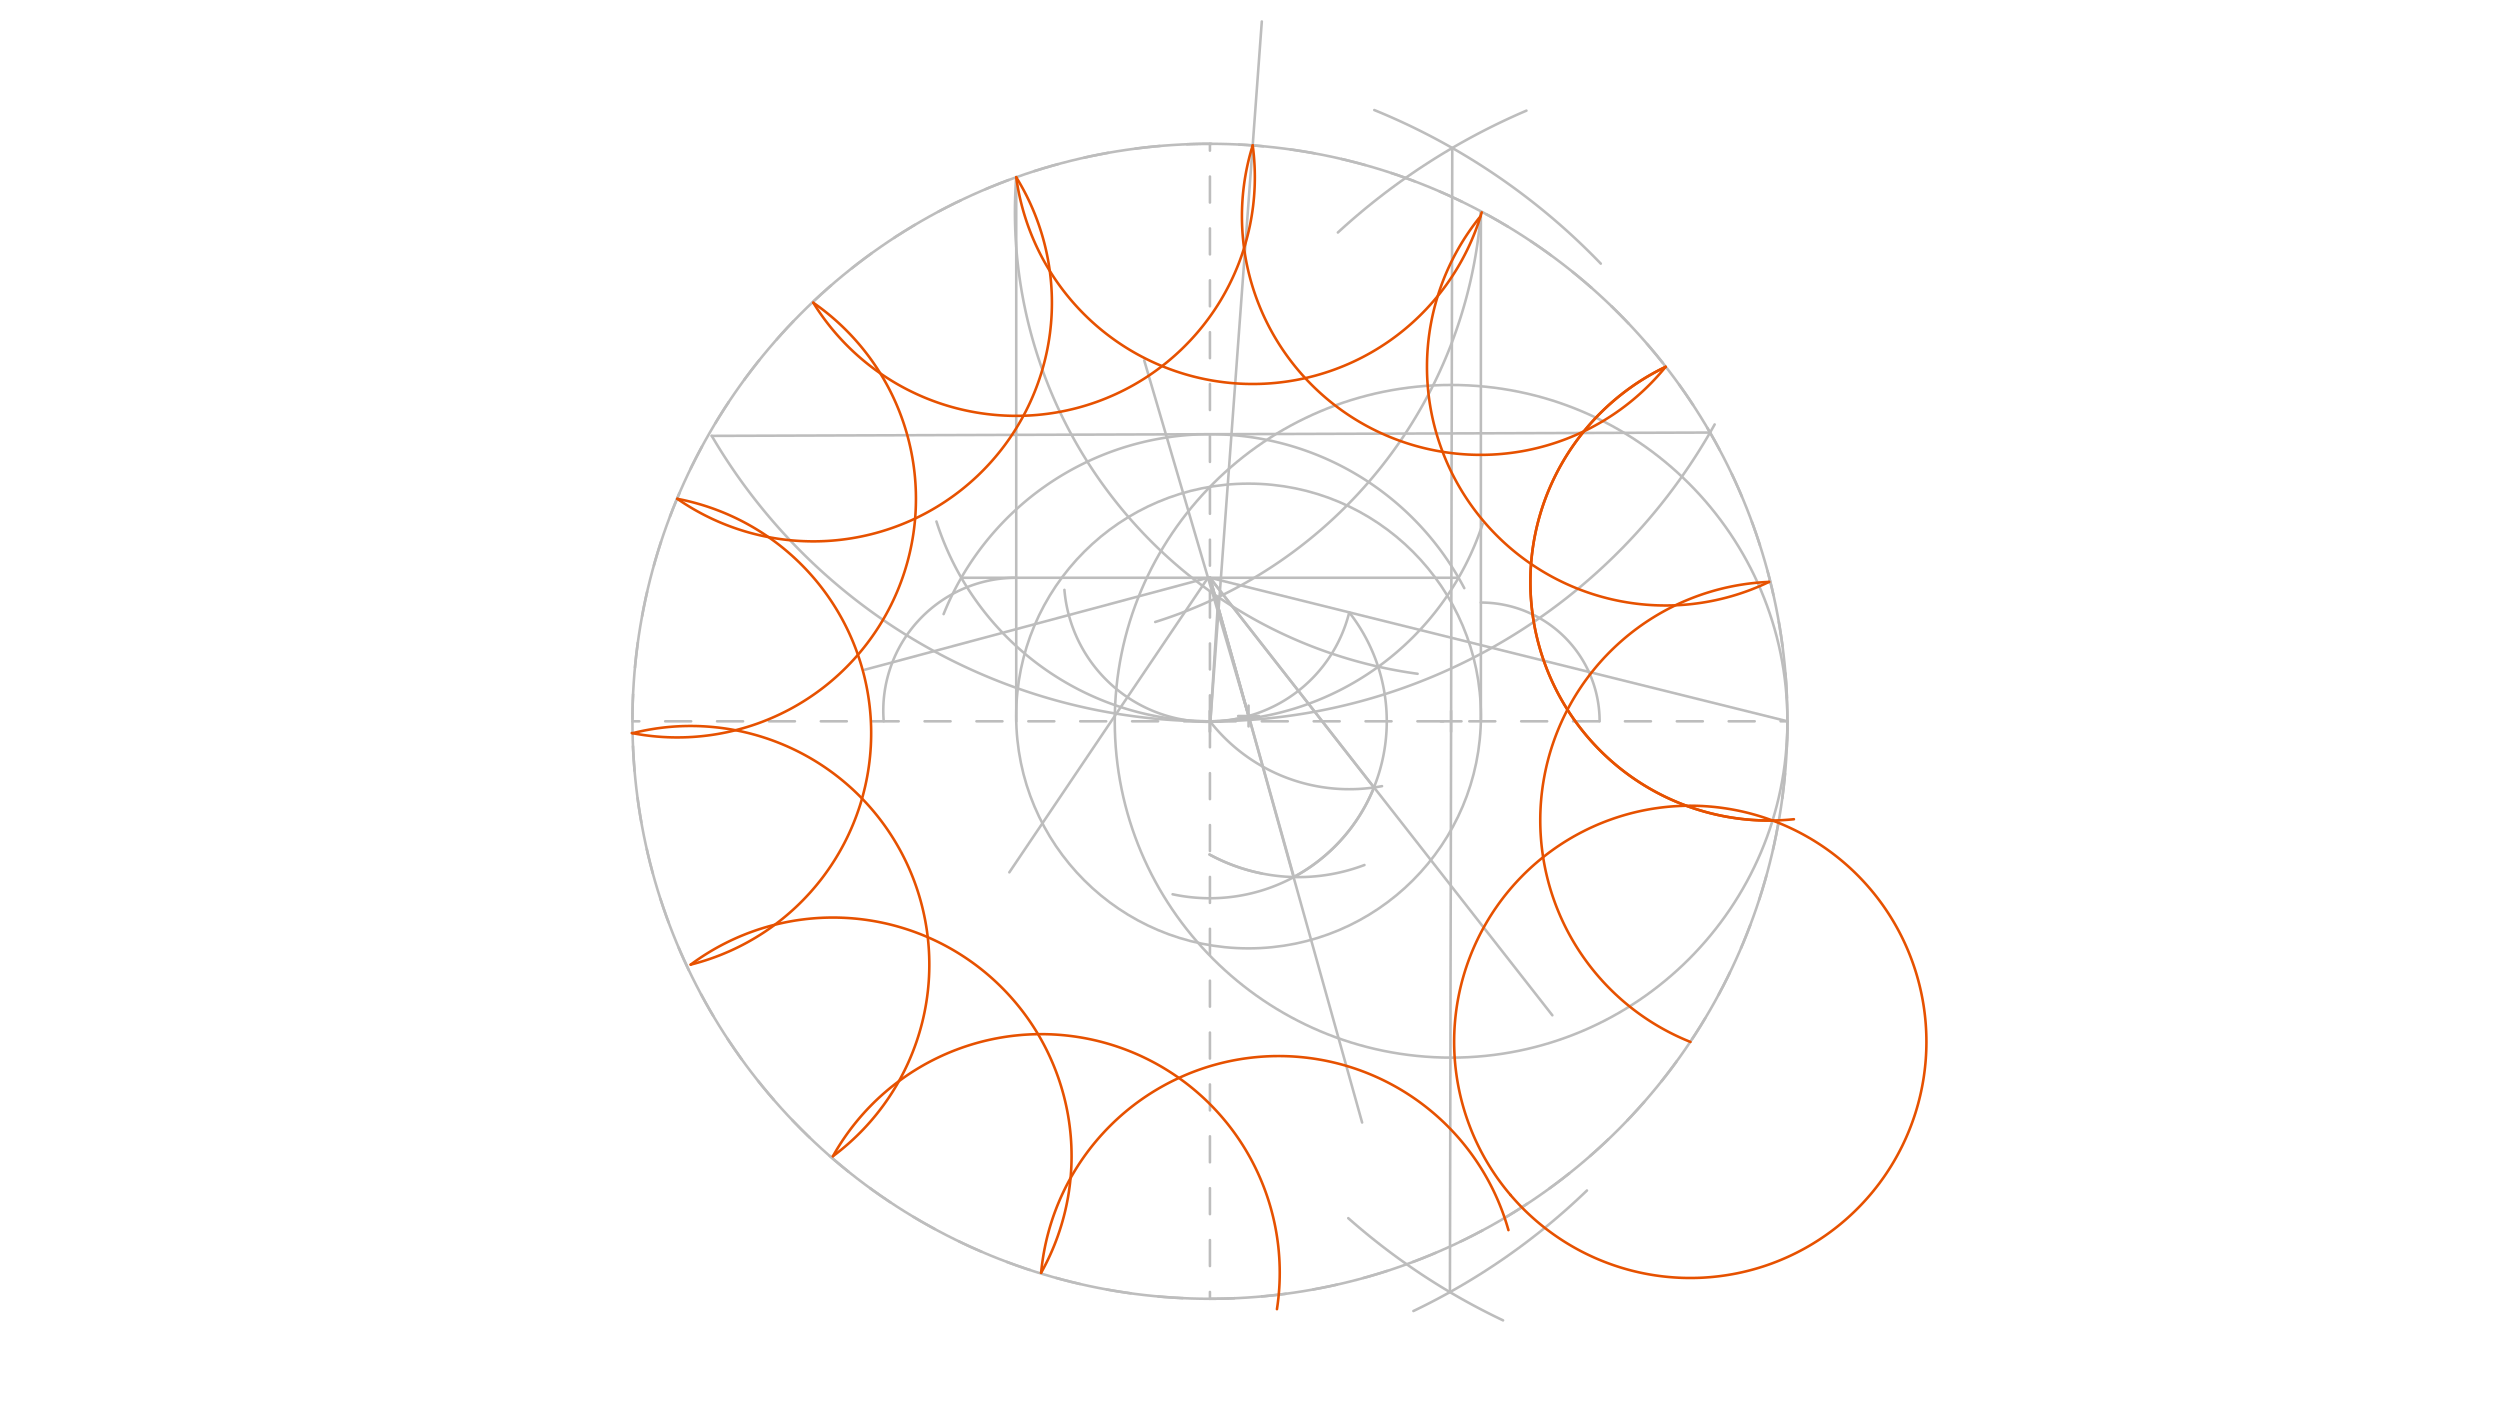 <svg xmlns="http://www.w3.org/2000/svg" class="svg--816" height="100%" preserveAspectRatio="xMidYMid meet" viewBox="0 0 963.78 541.417" width="100%"><defs><marker id="marker-arrow" markerHeight="16" markerUnits="userSpaceOnUse" markerWidth="24" orient="auto-start-reverse" refX="24" refY="4" viewBox="0 0 24 8"><path d="M 0 0 L 24 4 L 0 8 z" stroke="inherit"></path></marker></defs><g class="aux-layer--949"><g class="element--733"><g class="center--a87"><line x1="462.444" y1="278.069" x2="470.444" y2="278.069" stroke="#BDBDBD" stroke-width="1" stroke-linecap="round"></line><line x1="466.444" y1="274.069" x2="466.444" y2="282.069" stroke="#BDBDBD" stroke-width="1" stroke-linecap="round"></line><circle class="hit--87b" cx="466.444" cy="278.069" r="4" stroke="none" fill="transparent"></circle></g><circle cx="466.444" cy="278.069" fill="none" r="222.631" stroke="#BDBDBD" stroke-dasharray="10" stroke-width="1"></circle></g><g class="element--733"><g class="center--a87"><line x1="462.444" y1="278.069" x2="470.444" y2="278.069" stroke="#BDBDBD" stroke-width="1" stroke-linecap="round"></line><line x1="466.444" y1="274.069" x2="466.444" y2="282.069" stroke="#BDBDBD" stroke-width="1" stroke-linecap="round"></line><circle class="hit--87b" cx="466.444" cy="278.069" r="4" stroke="none" fill="transparent"></circle></g><circle cx="466.444" cy="278.069" fill="none" r="222.631" stroke="#BDBDBD" stroke-dasharray="none" stroke-width="1"></circle></g><g class="element--733"><line stroke="#BDBDBD" stroke-dasharray="10" stroke-linecap="round" stroke-width="1" x1="466.444" x2="466.444" y1="278.069" y2="55.439"></line></g><g class="element--733"><line stroke="#BDBDBD" stroke-dasharray="10" stroke-linecap="round" stroke-width="1" x1="466.444" x2="466.444" y1="278.069" y2="500.7"></line></g><g class="element--733"><line stroke="#BDBDBD" stroke-dasharray="10" stroke-linecap="round" stroke-width="1" x1="466.444" x2="689.075" y1="278.069" y2="278.069"></line></g><g class="element--733"><line stroke="#BDBDBD" stroke-dasharray="10" stroke-linecap="round" stroke-width="1" x1="466.444" x2="243.814" y1="278.069" y2="278.069"></line></g><g class="element--733"><path d="M 466.444 278.069 A 222.631 222.631 0 0 1 274.386 168.036" fill="none" stroke="#BDBDBD" stroke-dasharray="none" stroke-linecap="round" stroke-width="1"></path></g><g class="element--733"><path d="M 466.444 278.069 A 222.631 222.631 0 0 0 661.013 163.641" fill="none" stroke="#BDBDBD" stroke-dasharray="none" stroke-linecap="round" stroke-width="1"></path></g><g class="element--733"><line stroke="#BDBDBD" stroke-dasharray="none" stroke-linecap="round" stroke-width="1" x1="274.386" x2="659.248" y1="168.036" y2="166.754"></line></g><g class="element--733"><path d="M 466.444 278.069 A 110.673 110.673 0 0 0 571.574 201.985" fill="none" stroke="#BDBDBD" stroke-dasharray="none" stroke-linecap="round" stroke-width="1"></path></g><g class="element--733"><path d="M 466.444 278.069 A 110.673 110.673 0 0 1 361.014 201.055" fill="none" stroke="#BDBDBD" stroke-dasharray="none" stroke-linecap="round" stroke-width="1"></path></g><g class="element--733"><path d="M 363.778 236.736 A 110.675 110.675 0 0 1 564.49 226.727" fill="none" stroke="#BDBDBD" stroke-dasharray="none" stroke-linecap="round" stroke-width="1"></path></g><g class="element--733"><line stroke="#BDBDBD" stroke-dasharray="none" stroke-linecap="round" stroke-width="1" x1="370.598" x2="562.291" y1="222.731" y2="222.731"></line></g><g class="element--733"><line stroke="#BDBDBD" stroke-dasharray="none" stroke-linecap="round" stroke-width="1" x1="466.444" x2="689.075" y1="222.731" y2="278.069"></line></g><g class="element--733"><path d="M 466.444 278.069 A 55.338 55.338 0 0 0 520.148 236.08" fill="none" stroke="#BDBDBD" stroke-dasharray="none" stroke-linecap="round" stroke-width="1"></path></g><g class="element--733"><path d="M 520.148 236.08 A 68.17 68.17 0 0 1 499.376 337.758" fill="none" stroke="#BDBDBD" stroke-dasharray="none" stroke-linecap="round" stroke-width="1"></path></g><g class="element--733"><path d="M 466.444 278.069 A 68.17 68.17 0 0 0 532.776 303.071" fill="none" stroke="#BDBDBD" stroke-dasharray="none" stroke-linecap="round" stroke-width="1"></path></g><g class="element--733"><line stroke="#BDBDBD" stroke-dasharray="none" stroke-linecap="round" stroke-width="1" x1="466.444" x2="529.66" y1="222.731" y2="303.584"></line></g><g class="element--733"><line stroke="#BDBDBD" stroke-dasharray="none" stroke-linecap="round" stroke-width="1" x1="466.444" x2="598.444" y1="222.731" y2="391.403"></line></g><g class="element--733"><path d="M 529.713 303.576 A 68.216 68.216 0 0 1 452.062 344.752" fill="none" stroke="#BDBDBD" stroke-dasharray="none" stroke-linecap="round" stroke-width="1"></path></g><g class="element--733"><path d="M 486.444 336.736 A 71.824 71.824 0 0 1 466.236 329.408" fill="none" stroke="#BDBDBD" stroke-dasharray="none" stroke-linecap="round" stroke-width="1"></path></g><g class="element--733"><path d="M 466.444 329.521 A 71.824 71.824 0 0 0 525.996 333.476" fill="none" stroke="#BDBDBD" stroke-dasharray="none" stroke-linecap="round" stroke-width="1"></path></g><g class="element--733"><line stroke="#BDBDBD" stroke-dasharray="none" stroke-linecap="round" stroke-width="1" x1="466.444" x2="498.819" y1="222.731" y2="338.114"></line></g><g class="element--733"><line stroke="#BDBDBD" stroke-dasharray="none" stroke-linecap="round" stroke-width="1" x1="466.444" x2="525.111" y1="222.731" y2="432.736"></line></g><g class="element--733"><line stroke="#BDBDBD" stroke-dasharray="none" stroke-linecap="round" stroke-width="1" x1="481.334" x2="466.444" y1="276.029" y2="222.731"></line></g><g class="element--733"><line stroke="#BDBDBD" stroke-dasharray="none" stroke-linecap="round" stroke-width="1" x1="481.334" x2="441.111" y1="276.029" y2="138.958"></line></g><g class="element--733"><path d="M 481.334 276.029 A 55.545 55.545 0 0 1 410.347 227.418" fill="none" stroke="#BDBDBD" stroke-dasharray="none" stroke-linecap="round" stroke-width="1"></path></g><g class="element--733"><line stroke="#BDBDBD" stroke-dasharray="none" stroke-linecap="round" stroke-width="1" x1="465.694" x2="333.424" y1="222.731" y2="258.173"></line></g><g class="element--733"><path d="M 515.778 89.625 A 256.014 256.014 0 0 1 588.445 42.662" fill="none" stroke="#BDBDBD" stroke-dasharray="none" stroke-linecap="round" stroke-width="1"></path></g><g class="element--733"><path d="M 519.778 469.625 A 255.647 255.647 0 0 0 579.436 509.012" fill="none" stroke="#BDBDBD" stroke-dasharray="none" stroke-linecap="round" stroke-width="1"></path></g><g class="element--733"><path d="M 617.111 101.625 A 254.472 254.472 0 0 0 529.819 42.43" fill="none" stroke="#BDBDBD" stroke-dasharray="none" stroke-linecap="round" stroke-width="1"></path></g><g class="element--733"><path d="M 611.778 458.958 A 254.502 254.502 0 0 1 544.894 505.41" fill="none" stroke="#BDBDBD" stroke-dasharray="none" stroke-linecap="round" stroke-width="1"></path></g><g class="element--733"><line stroke="#BDBDBD" stroke-dasharray="none" stroke-linecap="round" stroke-width="1" x1="559.868" x2="558.964" y1="57.052" y2="498.129"></line></g><g class="element--733"><g class="center--a87"><line x1="555.415" y1="278.069" x2="563.415" y2="278.069" stroke="#BDBDBD" stroke-width="1" stroke-linecap="round"></line><line x1="559.415" y1="274.069" x2="559.415" y2="282.069" stroke="#BDBDBD" stroke-width="1" stroke-linecap="round"></line><circle class="hit--87b" cx="559.415" cy="278.069" r="4" stroke="none" fill="transparent"></circle></g><circle cx="559.415" cy="278.069" fill="none" r="129.66" stroke="#BDBDBD" stroke-dasharray="none" stroke-width="1"></circle></g><g class="element--733"><line stroke="#BDBDBD" stroke-dasharray="none" stroke-linecap="round" stroke-width="1" x1="465.694" x2="389.111" y1="222.731" y2="336.292"></line></g><g class="element--733"><g class="center--a87"><line x1="477.334" y1="276.029" x2="485.334" y2="276.029" stroke="#BDBDBD" stroke-width="1" stroke-linecap="round"></line><line x1="481.334" y1="272.029" x2="481.334" y2="280.029" stroke="#BDBDBD" stroke-width="1" stroke-linecap="round"></line><circle class="hit--87b" cx="481.334" cy="276.029" r="4" stroke="none" fill="transparent"></circle></g><circle cx="481.334" cy="276.029" fill="none" r="89.583" stroke="#BDBDBD" stroke-dasharray="none" stroke-width="1"></circle></g><g class="element--733"><line stroke="#BDBDBD" stroke-dasharray="none" stroke-linecap="round" stroke-width="1" x1="391.774" x2="391.774" y1="278.069" y2="68.181"></line></g><g class="element--733"><line stroke="#BDBDBD" stroke-dasharray="none" stroke-linecap="round" stroke-width="1" x1="570.893" x2="570.893" y1="278.069" y2="81.794"></line></g><g class="element--733"><path d="M 570.893 232.292 A 45.778 45.778 0 0 1 616.671 278.069" fill="none" stroke="#BDBDBD" stroke-dasharray="none" stroke-linecap="round" stroke-width="1"></path></g><g class="element--733"><path d="M 391.774 222.731 A 51.257 51.257 0 0 0 340.679 278.057" fill="none" stroke="#BDBDBD" stroke-dasharray="none" stroke-linecap="round" stroke-width="1"></path></g><g class="element--733"><path d="M 391.774 68.335 A 179.625 179.625 0 0 0 546.486 259.752" fill="none" stroke="#BDBDBD" stroke-dasharray="none" stroke-linecap="round" stroke-width="1"></path></g><g class="element--733"><path d="M 570.893 81.794 A 179.625 179.625 0 0 1 445.365 239.778" fill="none" stroke="#BDBDBD" stroke-dasharray="none" stroke-linecap="round" stroke-width="1"></path></g><g class="element--733"><line stroke="#BDBDBD" stroke-dasharray="none" stroke-linecap="round" stroke-width="1" x1="466.601" x2="469.678" y1="278.269" y2="230.186"></line></g><g class="element--733"><line stroke="#BDBDBD" stroke-dasharray="none" stroke-linecap="round" stroke-width="1" x1="466.601" x2="486.444" y1="278.269" y2="8.292"></line></g><g class="element--733"><path d="M 391.774 68.334 A 91.984 91.984 0 0 0 571.215 81.888" fill="none" stroke="#E65100" stroke-dasharray="none" stroke-linecap="round" stroke-width="1"></path></g><g class="element--733"><path d="M 482.934 56.05 A 91.984 91.984 0 0 1 313.541 116.716" fill="none" stroke="#E65100" stroke-dasharray="none" stroke-linecap="round" stroke-width="1"></path></g><g class="element--733"><path d="M 482.934 56.05 A 91.984 91.984 0 0 0 642.104 141.441" fill="none" stroke="#E65100" stroke-dasharray="none" stroke-linecap="round" stroke-width="1"></path></g><g class="element--733"><path d="M 391.774 68.335 A 91.984 91.984 0 0 1 261.123 192.304" fill="none" stroke="#E65100" stroke-dasharray="none" stroke-linecap="round" stroke-width="1"></path></g><g class="element--733"><path d="M 570.768 83.37 A 91.984 91.984 0 0 0 681.969 224.338" fill="none" stroke="#E65100" stroke-dasharray="none" stroke-linecap="round" stroke-width="1"></path></g><g class="element--733"><path d="M 313.541 116.716 A 91.984 91.984 0 0 1 243.563 282.597" fill="none" stroke="#E65100" stroke-dasharray="none" stroke-linecap="round" stroke-width="1"></path></g><g class="element--733"><path d="M 261.123 192.304 A 91.984 91.984 0 0 1 266.282 371.864" fill="none" stroke="#E65100" stroke-dasharray="none" stroke-linecap="round" stroke-width="1"></path></g><g class="element--733"><path d="M 642.104 141.441 A 91.984 91.984 0 0 0 683.609 316.308" fill="none" stroke="#E65100" stroke-dasharray="none" stroke-linecap="round" stroke-width="1"></path></g><g class="element--733"><path d="M 642.104 141.441 A 91.984 91.984 0 0 0 691.565 315.821" fill="none" stroke="#E65100" stroke-dasharray="none" stroke-linecap="round" stroke-width="1"></path></g><g class="element--733"><path d="M 243.861 282.654 A 91.984 91.984 0 0 1 321.118 445.716" fill="none" stroke="#E65100" stroke-dasharray="none" stroke-linecap="round" stroke-width="1"></path></g><g class="element--733"><path d="M 681.969 224.338 A 91.984 91.984 0 0 0 651.682 401.676" fill="none" stroke="#E65100" stroke-dasharray="none" stroke-linecap="round" stroke-width="1"></path></g><g class="element--733"><path d="M 266.282 371.864 A 91.984 91.984 0 0 1 401.37 490.669" fill="none" stroke="#E65100" stroke-dasharray="none" stroke-linecap="round" stroke-width="1"></path></g><g class="element--733"><path d="M 683.307 316.313 A 91.031 91.031 0 0 0 582.325 460.681" fill="none" stroke="#E65100" stroke-dasharray="none" stroke-linecap="round" stroke-width="1"></path></g><g class="element--733"><path d="M 321.118 445.716 A 91.984 91.984 0 0 1 492.281 504.683" fill="none" stroke="#E65100" stroke-dasharray="none" stroke-linecap="round" stroke-width="1"></path></g><g class="element--733"><path d="M 683.307 316.313 A 91.031 91.031 0 1 1 582.325 460.681" fill="none" stroke="#E65100" stroke-dasharray="none" stroke-linecap="round" stroke-width="1"></path></g><g class="element--733"><path d="M 401.37 490.669 A 91.984 91.984 0 0 1 581.517 474.218" fill="none" stroke="#E65100" stroke-dasharray="none" stroke-linecap="round" stroke-width="1"></path></g></g><g class="main-layer--75a"></g><g class="snaps-layer--ac6"></g><g class="temp-layer--52d"></g></svg>